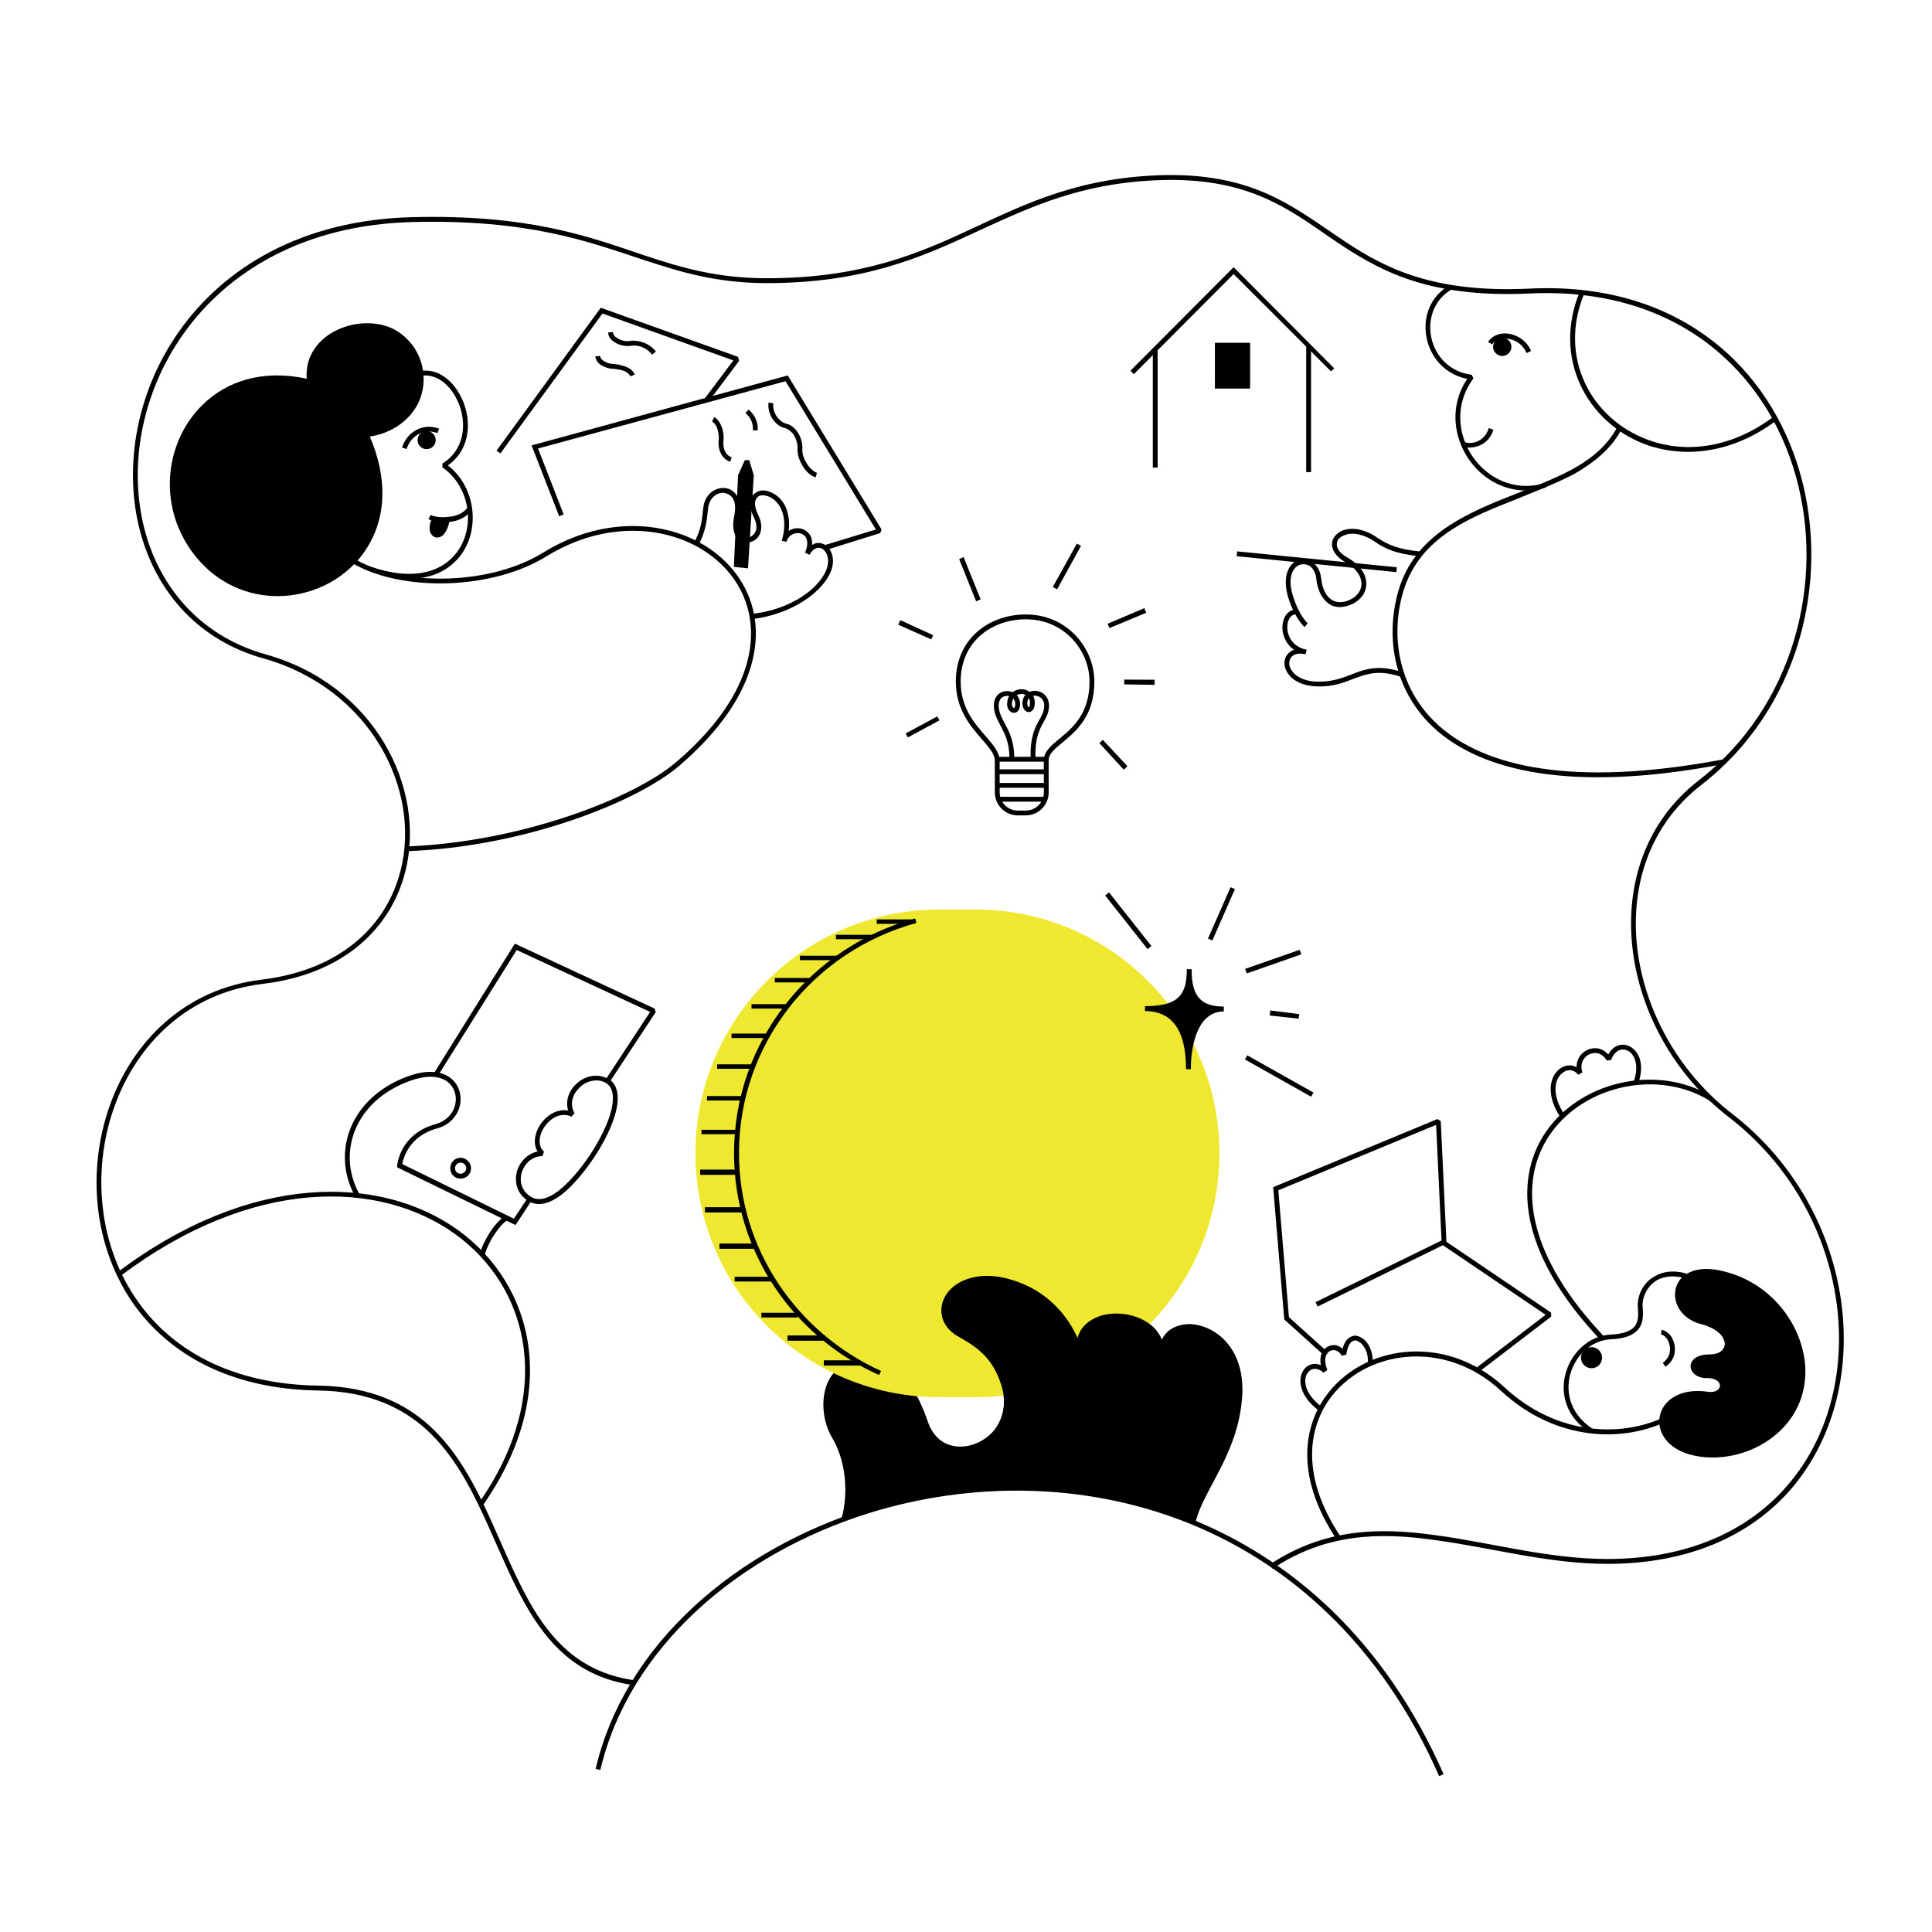 <svg width="897" height="897" viewBox="0 0 897 897" fill="none" xmlns="http://www.w3.org/2000/svg">
<rect x="0" y="0" width="897" height="897" fill="#808080" stroke="none"/>
<g clip-path="url(#clip0_283_6)">
<path d="M897 0H0V897H897V0Z" fill="white"/>
<path fill-rule="evenodd" clip-rule="evenodd" d="M390.635 705.347C450.05 686.129 504.914 686.587 554.972 707.406C555.75 703.517 557.466 699.399 559.571 695.281C565.588 683.155 574.875 669.428 576.637 649.753C578.787 625.959 564.1 615.206 552.523 614.749C547.673 614.749 543.35 616.35 540.787 619.782C540.238 620.468 539.781 621.155 539.415 622.07C535.297 611.775 521.935 608.114 511.914 610.631C507.087 612.003 503.037 614.749 501.138 618.867C500.772 619.553 500.475 620.468 500.269 621.155C495.694 610.859 486.909 600.793 474.12 595.76C464.465 591.87 456.389 591.642 450.303 593.472C442.936 595.531 438.405 600.564 437.307 605.826C436.209 611.317 438.544 617.037 445.179 620.697C454.673 625.959 461.217 631.221 464.969 643.347C467.348 651.125 465.929 657.76 462.52 662.793C457.006 670.572 446.322 674.004 438.521 669.886C435.181 668.056 432.413 664.853 430.765 660.048C426.167 646.55 420.561 638.771 413.446 634.882C408.664 632.365 403.151 631.679 396.791 632.594C388.669 633.509 384.253 639.457 382.812 646.55C381.416 653.642 382.858 661.65 386.267 667.369C392.696 678.122 394.113 692.993 390.635 705.347Z" fill="black"/>
<path fill-rule="evenodd" clip-rule="evenodd" d="M455.15 422.304V422.286H436.099C373.614 422.286 322.879 473.02 322.879 535.505C322.879 597.99 373.614 648.706 436.099 648.706H455.15V648.688C516.631 647.522 566.164 597.254 566.164 535.505C566.164 473.756 516.631 423.488 455.15 422.304Z" fill="#EEE930"/>
<path fill-rule="evenodd" clip-rule="evenodd" d="M223.249 580.63L225.061 582.597C225.146 582.204 225.268 581.804 225.409 581.401C226.054 579.396 227.226 576.923 228.596 574.605C230.865 570.998 233.588 567.503 235.54 566.603L234.649 564.48C232.453 565.611 229.194 569.196 226.688 573.413C225.22 575.936 223.955 578.425 223.249 580.63Z" fill="black"/>
<path fill-rule="evenodd" clip-rule="evenodd" d="M224.476 698.49C260.058 647.381 248.53 597.091 212.629 571.099C176.885 545.473 116.745 543.955 54.635 590.635L55.989 592.398C117.048 546.415 176.178 547.665 211.329 572.976C246.348 598.302 257.345 647.31 222.658 697.356L224.476 698.49Z" fill="black"/>
<path fill-rule="evenodd" clip-rule="evenodd" d="M282.882 502.615L304.429 469.956L303.972 468.294L239.032 438.129L201.632 498.033C201.632 498.033 203.366 499.479 203.566 499.059L239.899 441.076L301.852 469.814C301.852 469.814 292.573 483.956 281.086 501.373L282.882 502.615Z" fill="black"/>
<path fill-rule="evenodd" clip-rule="evenodd" d="M244.975 556.221C241.843 561.007 239.539 564.298 238.56 565.817L186.645 540.403L184.355 541.952L239.352 568.777L246.928 557.243L244.975 556.221Z" fill="black"/>
<path fill-rule="evenodd" clip-rule="evenodd" d="M282.415 500.834L282.263 500.86C277.109 498.06 271.228 499.638 267.416 503.379C264.128 506.45 262.4 511.191 263.785 515.596C257.646 514.511 251.9 519.159 249.497 524.594C247.971 528.14 247.807 531.842 249.596 534.632C245.042 535.598 241.611 539.08 240.219 543.183C238.616 548.096 239.717 553.903 244.798 557.294C248.867 560.084 253.546 559.29 258.232 556.368C264.764 552.36 271.329 544.092 276.021 537.108C282.187 527.748 286.183 518.369 286.739 511.508C287.113 506.417 285.742 502.783 282.415 500.834ZM276.499 501.644L276.687 501.612C278.129 501.561 279.597 501.892 280.997 502.621L281.198 502.78C283.923 504.252 284.822 507.386 284.501 511.307C283.988 517.968 280.046 526.758 274.15 535.879C269.632 542.64 263.324 550.477 257.055 554.441C253.207 556.834 249.387 557.676 246.033 555.345C241.888 552.568 241.035 547.879 242.365 543.979C243.695 540.08 247.194 536.779 251.832 536.766L252.566 534.708C250.015 532.434 250.066 528.751 251.529 525.41C253.808 520.382 259.499 515.743 265.329 518.428L266.761 516.831C264.304 512.608 265.838 508.094 268.976 505.048C270.982 502.967 273.692 501.734 276.499 501.644Z" fill="black"/>
<path fill-rule="evenodd" clip-rule="evenodd" d="M166.753 554.219C156.23 534.929 164.953 511.02 190.148 501.912C199.865 498.329 206.25 499.953 209.408 503.864C213.993 509.466 211.44 519.374 202.315 521.889C186.101 526.38 184.473 539.804 184.322 541.763L186.555 542.158C186.555 542.158 187.091 528.339 202.892 523.918C213.789 520.909 216.638 509.211 211.134 502.411C207.561 497.99 200.37 495.73 189.351 499.727C162.679 509.473 153.634 534.79 164.794 555.324L166.753 554.219Z" fill="black"/>
<path fill-rule="evenodd" clip-rule="evenodd" d="M213.035 537.581C210.403 538.028 208.663 540.643 209.109 543.274C209.556 545.905 212.03 547.612 214.661 547.166C217.311 546.716 219.084 544.289 218.637 541.658C218.191 539.026 215.685 537.131 213.035 537.581ZM213.417 539.836C214.846 539.594 216.184 540.527 216.439 542.031C216.662 543.346 215.707 544.668 214.278 544.911C212.869 545.15 211.531 544.217 211.307 542.901C211.052 541.398 212.008 540.076 213.417 539.836Z" fill="black"/>
<path fill-rule="evenodd" clip-rule="evenodd" d="M330.571 195.692C331.475 196.103 332.173 197.131 332.687 198.158C333.53 200.008 333.88 202.474 333.654 204.324C333.181 208.228 334.785 212.955 339.039 214.394L339.716 212.338C336.531 211.311 335.524 207.612 335.893 204.529C336.161 202.269 335.751 199.597 334.723 197.336C334.004 195.692 332.954 194.459 331.66 193.637L330.571 195.692Z" fill="black"/>
<path fill-rule="evenodd" clip-rule="evenodd" d="M346.086 191.786C348.347 193.635 349.806 196.307 349.538 199.801H351.78C352.109 195.896 350.34 192.608 347.586 190.142L346.086 191.786Z" fill="black"/>
<path fill-rule="evenodd" clip-rule="evenodd" d="M356.855 186.854C356.424 189.32 357.206 192.197 358.665 194.457C360.124 196.718 362.301 198.362 364.562 198.773C365.918 199.184 367.11 200.212 368.055 201.239C369.556 203.294 370.44 205.966 370.276 208.432C370.091 211.309 371.549 215.008 373.686 217.886C375.166 219.735 376.955 221.174 378.702 221.585L379.318 219.53C377.962 219.119 376.605 217.886 375.454 216.447C373.666 214.186 372.351 211.104 372.516 208.638C372.721 205.555 371.652 202.267 369.823 200.006C368.549 198.362 366.904 197.129 365.055 196.718C363.308 196.307 361.664 194.868 360.534 193.224C359.383 191.375 358.726 189.32 359.076 187.265L356.855 186.854Z" fill="black"/>
<path fill-rule="evenodd" clip-rule="evenodd" d="M276.398 165.481C276.603 167.125 277.57 168.563 278.906 169.385C280.694 170.618 283.138 171.235 284.906 171.235C286.365 171.44 288.544 171.646 290.312 172.468C291.339 173.084 292.222 173.701 292.633 174.729L294.709 173.907C294.113 172.468 292.839 171.235 291.318 170.618C289.243 169.591 286.695 169.18 284.989 168.974C283.797 168.974 282.234 168.769 280.919 167.947C279.768 167.33 278.783 166.508 278.618 165.275L276.398 165.481Z" fill="black"/>
<path fill-rule="evenodd" clip-rule="evenodd" d="M282.357 154.383C282.378 156.027 283.448 157.671 285.092 158.699C287.311 160.343 290.558 160.959 292.901 160.548C296.025 159.932 300.32 161.37 302.745 164.658L304.532 163.22C301.572 159.315 296.292 157.671 292.469 158.288C290.64 158.699 288.112 158.082 286.365 156.849C285.378 156.233 284.618 155.411 284.597 154.177L282.357 154.383Z" fill="black"/>
<path fill-rule="evenodd" clip-rule="evenodd" d="M329.151 186.238L343.166 167.536L342.653 165.687L278.904 142.875L230.528 209.255L232.335 210.488L279.726 145.547C279.726 145.547 331.186 164.043 340.475 167.331L327.363 184.799L329.151 186.238Z" fill="black"/>
<path fill-rule="evenodd" clip-rule="evenodd" d="M347.893 213.643L345.802 213.654L342.681 220.608L340.719 263.206L347.299 263.864L349.97 220.693L347.893 213.643Z" fill="black"/>
<path d="M198.083 208.531C200.41 208.531 202.296 206.644 202.296 204.317C202.296 201.99 200.41 200.104 198.083 200.104C195.756 200.104 193.87 201.99 193.87 204.317C193.87 206.644 195.756 208.531 198.083 208.531Z" fill="black"/>
<path fill-rule="evenodd" clip-rule="evenodd" d="M203.894 199.005C196.319 196.234 189.09 200.391 186.642 207.782L188.766 208.475C190.798 202.239 196.781 198.774 203.086 201.084L203.894 199.005Z" fill="black"/>
<path fill-rule="evenodd" clip-rule="evenodd" d="M200.822 240.369C199.323 242.998 199.203 245.296 199.729 247.048C200.159 248.297 201.01 249.014 202.004 249.467C202.984 249.668 204.175 249.601 205.323 248.774C206.66 247.681 208.007 245.569 208.663 241.969L200.822 240.369Z" fill="black"/>
<path fill-rule="evenodd" clip-rule="evenodd" d="M88.875 255.789C108.708 283.417 144.914 281.91 164.339 262.028C177.049 248.986 182.661 228.324 171.704 202.695C182.769 200.898 190.094 194.78 193.835 187.814C199.693 176.524 196.534 161.643 184.632 153.88C176.675 148.799 165.391 149.013 156.483 153.2C147.917 157.339 141.586 165.2 142.41 175.836C122.017 171.396 105.288 176.932 94.142 187.877C76.954 204.494 72.956 233.532 88.875 255.789Z" fill="black"/>
<path fill-rule="evenodd" clip-rule="evenodd" d="M195.753 174.426C202.268 173.539 208.076 177.971 211.565 184.396C216.887 193.924 216.864 208.105 205.425 215.195L205.382 216.968C219.095 226.495 221.082 246.88 210.637 258.181C203.614 265.936 191.006 269.481 172.61 263.277L171.881 265.271C191.446 272.14 204.829 267.93 212.293 259.732C223.246 247.767 221.59 226.717 207.964 216.082C219.183 208.105 219.161 193.481 213.53 183.289C209.555 175.977 202.842 171.102 195.444 172.21L195.753 174.426Z" fill="black"/>
<path fill-rule="evenodd" clip-rule="evenodd" d="M198.934 241.057C200.811 241.94 204.609 242.603 208.517 242.382C212.47 241.94 216.49 240.394 218.809 236.861L216.976 235.757C215.033 238.407 211.588 239.732 208.276 239.953C204.897 240.394 201.606 239.953 199.972 239.069L198.934 241.057Z" fill="black"/>
<path fill-rule="evenodd" clip-rule="evenodd" d="M164.116 261.785C187.701 275.076 228.927 273.626 253.527 258.402C292.119 234.478 335.278 248.977 346.128 279.184C353.378 299.482 346.08 326.547 313.626 354.096C294.463 370.286 242.944 390.826 188.959 393.001L189.055 395.176C243.644 393.243 295.696 372.219 315.076 355.787C348.521 327.272 355.721 299.241 348.23 278.459C336.993 247.044 292.361 231.82 252.343 256.468C228.347 271.451 188.209 272.659 165.203 259.852L164.116 261.785Z" fill="black"/>
<path fill-rule="evenodd" clip-rule="evenodd" d="M363.017 250.821L362.968 251.063L365.118 251.546H365.143C366.23 247.68 370.653 246.471 373.142 248.405C374.882 249.613 375.511 252.513 373.795 256.621L375.825 257.587C377.299 254.929 379.256 253.962 380.996 254.446C383.775 255.412 385.586 259.52 383.726 264.354C380.222 273.536 366.81 282.961 349.894 284.894L350.161 287.31C368.067 284.894 382.131 274.744 385.829 265.078C387.859 259.762 386.215 255.412 383.533 253.238C382.059 252.271 380.294 251.788 378.53 252.271C378.023 252.513 377.516 252.754 377.008 252.996C377.25 249.854 376.115 247.921 374.496 246.713C372.224 244.78 368.769 244.78 366.183 246.471C366.594 243.088 366.352 239.222 364.854 235.597C363.09 231.489 359.827 229.072 356.734 228.106C354.511 227.381 352.36 227.623 350.814 228.831C348.301 230.281 347.044 234.147 350.089 240.43C351.08 242.363 351.345 244.055 351.152 245.505C350.693 248.405 347.986 250.096 345.715 249.613C343.371 248.888 341.849 245.746 343.106 239.947C344.58 233.18 342.355 229.072 339.286 227.381C334.574 224.964 327.373 227.864 326.503 235.839C325.948 241.155 325.682 245.746 322.082 252.271L324.062 253.479C327.832 246.471 328.146 241.638 328.75 236.08C329.402 230.039 334.647 227.381 338.223 229.556C340.664 230.764 342.09 234.147 340.906 239.463C339.287 247.196 342.041 250.821 345.086 251.788C348.01 252.513 351.515 251.063 352.892 247.68C353.738 245.505 353.761 242.605 352.094 239.222C350.886 236.805 350.427 234.872 350.548 233.422C350.668 231.972 351.2 231.247 352.022 230.522C353.109 229.797 354.584 229.797 356.13 230.281C358.692 231.006 361.35 233.18 362.776 236.564C364.83 241.397 364.225 246.713 363.017 250.821Z" fill="black"/>
<path fill-rule="evenodd" clip-rule="evenodd" d="M383.736 255.289L408.685 247.479L409.301 245.835L365.733 174.318L246.804 206.789L259.608 239.67L261.703 238.848L249.805 208.227L364.706 176.99L406.651 245.835L383.078 253.028L383.736 255.289Z" fill="black"/>
<path fill-rule="evenodd" clip-rule="evenodd" d="M510.417 345.004L521.76 357.368L523.424 355.72L512.065 343.52L510.417 345.004Z" fill="black"/>
<path fill-rule="evenodd" clip-rule="evenodd" d="M521.964 317.751L536.054 317.971L536.111 315.589L521.976 315.527L521.964 317.751Z" fill="black"/>
<path fill-rule="evenodd" clip-rule="evenodd" d="M435.146 332.624L420.458 340.538L421.512 342.351L436.202 334.438L435.146 332.624Z" fill="black"/>
<path fill-rule="evenodd" clip-rule="evenodd" d="M433.259 294.912L417.996 287.932L417.051 290.038L432.382 296.867L433.259 294.912Z" fill="black"/>
<path fill-rule="evenodd" clip-rule="evenodd" d="M455.287 278.243L447.382 258.639L445.327 259.587L453.2 279.191L455.287 278.243Z" fill="black"/>
<path fill-rule="evenodd" clip-rule="evenodd" d="M515.109 291.588L532.156 284.499L531.282 282.356L514.235 289.61L515.109 291.588Z" fill="black"/>
<path fill-rule="evenodd" clip-rule="evenodd" d="M486.87 353.009C486.87 351.432 487.623 350.108 488.789 348.8C490.098 347.306 491.928 345.856 493.902 344.213C500.199 338.996 508.039 331.96 508.092 316.603C508.146 301.37 496.288 286.471 478.581 285.368C460.91 284.265 443.634 295.468 443.778 316.704C443.885 329.337 450.506 337.051 455.834 343.154C457.52 345.09 459.062 346.857 460.193 348.576C461.215 350.129 461.879 351.627 461.879 353.199L461.897 367.946C461.897 370.762 463.027 373.471 465.036 375.463C467.028 377.472 469.755 378.584 472.571 378.584L476.267 378.566C479.084 378.566 481.792 377.436 483.784 375.427C485.775 373.435 486.905 370.726 486.887 367.892L486.87 353.009ZM483.478 372.197C483.119 372.789 482.708 373.346 482.206 373.848C480.627 375.427 478.491 376.324 476.249 376.324L472.571 376.341C470.347 376.341 468.193 375.462 466.615 373.884C466.112 373.363 465.664 372.807 465.306 372.197H483.478ZM484.644 365.757V367.892C484.662 368.591 484.573 369.291 484.393 369.955H464.39C464.229 369.291 464.139 368.627 464.139 367.928V365.757H484.644ZM464.121 359.442L464.139 363.514H484.644V359.442H464.121ZM464.121 353.638V357.198H484.627V353.638H464.121ZM484.807 351.396C485.148 349.939 485.954 348.61 487.103 347.316C488.484 345.747 490.385 344.213 492.466 342.487C498.369 337.588 505.796 331.013 505.85 316.594C505.904 302.454 494.888 288.631 478.455 287.607C462.004 286.581 445.877 296.939 446.02 316.688C446.11 328.645 452.479 335.903 457.52 341.68C459.278 343.703 460.892 345.553 462.058 347.347C462.955 348.707 463.602 350.043 463.907 351.396H468.661C468.553 344.394 466.347 340.345 464.445 336.78C463.01 334.071 461.736 331.61 461.467 328.51C461.216 325.471 462.238 323.413 463.691 322.2C465.503 320.699 468.05 320.476 470.113 321.375C470.185 321.329 470.239 321.284 470.292 321.241C472.589 319.583 475.854 319.583 478.043 321.203C480.034 320.378 482.564 320.665 484.43 322.062C485.955 323.205 487.067 325.074 487.049 327.672C487.031 330.778 485.847 332.889 484.448 335.404C482.636 338.673 480.501 342.724 480.752 351.396H484.807ZM478.51 351.396C478.259 342.139 480.554 337.814 482.492 334.319C483.693 332.143 484.789 330.34 484.807 327.654C484.825 325.905 484.125 324.628 483.084 323.858C482.08 323.11 480.788 322.819 479.658 323.038C480.124 323.908 480.429 324.967 480.447 326.217C480.483 329.436 478.851 330.634 477.613 330.618C476.339 330.6 474.742 329.294 474.706 326.624C474.688 324.902 475.226 323.573 476.07 322.613C474.85 322.035 473.324 322.095 472.086 322.76C473.019 323.77 473.611 325.162 473.611 326.904C473.593 329.427 472.481 330.555 471.477 330.86C470.885 331.034 470.256 330.982 469.664 330.704C468.606 330.204 467.602 328.874 467.585 326.989C467.585 325.476 467.925 324.212 468.517 323.191C467.368 322.907 466.077 323.132 465.126 323.925C464.122 324.762 463.53 326.223 463.709 328.32C463.942 331.104 465.127 333.293 466.418 335.727C468.464 339.541 470.796 343.886 470.903 351.396H478.51ZM470.455 324.341C470.06 325.046 469.827 325.925 469.827 326.971C469.845 327.608 470.042 328.132 470.347 328.46C470.491 328.619 470.651 328.763 470.831 328.713C470.938 328.679 471.011 328.566 471.083 328.42C471.262 328.065 471.351 327.561 471.369 326.892C471.369 325.828 471.011 324.972 470.455 324.341ZM477.702 324.154C477.218 324.746 476.948 325.562 476.948 326.596C476.966 327.245 477.092 327.76 477.344 328.106C477.433 328.244 477.505 328.374 477.631 328.375C477.739 328.375 477.774 328.261 477.845 328.14C478.097 327.735 478.204 327.107 478.204 326.25C478.186 325.428 478.007 324.727 477.702 324.154Z" fill="black"/>
<path fill-rule="evenodd" clip-rule="evenodd" d="M490.773 273.66L501.918 253.383L499.957 252.393L488.812 272.506L490.773 273.66Z" fill="black"/>
<path fill-rule="evenodd" clip-rule="evenodd" d="M771.228 619.613C772.59 619.833 773.886 621.151 774.655 622.908C775.951 625.984 775.797 629.938 771.997 632.794L773.293 634.551C778.96 630.597 778.302 624.007 775.754 620.272C774.567 618.734 772.942 617.636 771.382 617.416L771.228 619.613Z" fill="black"/>
<path d="M738.921 635.257C741.626 635.257 743.819 633.064 743.819 630.359C743.819 627.654 741.626 625.461 738.921 625.461C736.217 625.461 734.023 627.654 734.023 630.359C734.023 633.064 736.217 635.257 738.921 635.257Z" fill="black"/>
<path fill-rule="evenodd" clip-rule="evenodd" d="M782.981 591.279C776.83 589.521 771.865 590.4 768.197 592.597C762.595 595.672 759.914 602.043 760.441 607.315C760.815 611.05 760.552 613.906 758.728 616.102C756.861 618.079 753.434 619.397 747.767 619.617C727.688 620.716 715.429 650.812 738.496 665.31L739.682 663.553C718.724 650.152 729.621 622.693 747.877 621.814C754.401 621.594 758.268 619.837 760.421 617.42C762.617 615.004 763.122 611.489 762.66 607.096C762.221 602.702 764.529 597.21 769.318 594.354C772.547 592.597 776.918 591.938 782.344 593.475L782.981 591.279Z" fill="black"/>
<path fill-rule="evenodd" clip-rule="evenodd" d="M799.941 590.18C789.331 587.544 782.696 590.4 779.664 594.574C775.029 601.384 778.589 611.928 789.858 614.784C794.845 616.102 798.118 618.299 799.722 620.715C800.666 622.253 800.995 623.791 800.666 624.889C800.116 627.306 797.656 628.843 793.658 628.843C787.178 628.843 784.762 631.919 784.916 634.555C785.069 637.191 787.947 640.047 792.78 639.827C796.558 639.827 798.558 641.585 798.536 643.342C798.536 645.1 796.557 646.637 793.064 646.198C779.774 644.221 772.108 650.372 770.637 657.402C769.143 664.431 773.822 672.779 785.794 675.635C809.058 681.127 838.845 665.09 838.208 635.873C837.791 617.42 824.04 595.892 799.941 590.18Z" fill="black"/>
<path fill-rule="evenodd" clip-rule="evenodd" d="M774.571 657.039C753.581 667.841 722.868 666.613 698.686 644.272C670.797 618.249 632.203 624.632 615.386 648.446C604.191 664.158 602.523 687.481 620.273 714.241L622.137 713.013C605.074 687.235 606.426 664.895 617.204 649.673C633.358 627.087 670.379 620.95 697.163 645.991C722.155 669.068 753.923 670.296 775.601 659.003L774.571 657.039Z" fill="black"/>
<path fill-rule="evenodd" clip-rule="evenodd" d="M637.233 633.621C637.748 629.448 636.423 625.52 634.434 623.065C632.986 621.346 631.193 620.364 629.474 620.119C627.068 620.119 624.541 621.592 623.314 626.256C622.626 625.52 621.89 625.274 621.104 624.783C618.797 624.047 616.242 624.783 614.621 626.747C613.369 628.22 612.657 630.675 613.271 633.867C611.283 632.885 609.344 633.13 607.772 633.867C606.127 634.603 604.826 636.322 604.188 638.286C602.837 642.459 604.459 649.333 612.757 655.226L614.058 653.507C608.73 649.579 606.397 645.405 606.054 642.214C605.833 640.004 606.373 638.286 607.379 637.058C608.999 635.094 611.824 634.849 614.476 637.304L616.292 636.076C614.77 632.394 615.088 629.693 616.365 628.22C618.059 626.011 621.374 626.502 622.946 629.448L625.055 628.957C625.375 626.502 626.038 624.783 626.922 623.556C627.609 622.819 628.469 622.328 629.329 622.328C630.532 622.574 631.709 623.31 632.691 624.538C634.36 626.502 635.441 629.693 635.023 633.376L637.233 633.621Z" fill="black"/>
<path fill-rule="evenodd" clip-rule="evenodd" d="M744.689 620.474C709.461 583.179 705.79 552.01 716.875 531.291C731.428 503.906 771.297 494.537 796.851 513.094L792.328 507.689C765.839 493.456 728.98 503.726 714.885 530.21C703.511 551.65 706.861 583.72 743.058 622.095L744.689 620.474Z" fill="black"/>
<path fill-rule="evenodd" clip-rule="evenodd" d="M760.656 502.882C762.999 496.056 761.836 490.89 759.438 488.122C757.501 485.724 754.752 484.617 752.15 485.17C750.084 485.539 748.073 487.015 746.708 489.598C744.457 487.015 741.56 486.277 738.94 486.831C735.158 487.569 731.911 490.89 731.985 495.502C730.288 494.58 728.442 494.395 726.69 494.949C724.863 495.502 723.148 496.794 721.911 498.639C719.199 502.698 718.664 510.078 724.587 518.933L726.45 517.642C720.122 508.233 721.727 500.853 725.509 498.085C727.741 496.24 730.73 496.425 732.778 499.008L734.696 497.901C733.091 493.473 735.915 489.598 739.384 489.045C741.69 488.491 744.254 489.414 745.988 492.366L747.999 492.181C748.977 489.414 750.694 487.753 752.575 487.384C754.42 487.015 756.339 487.753 757.704 489.414C759.752 491.997 760.545 496.24 758.534 502.144L760.656 502.882Z" fill="black"/>
<path fill-rule="evenodd" clip-rule="evenodd" d="M669.282 575.942L610.78 604.574L611.767 606.601L669.91 578.131L717.612 610.441C711.603 615.033 685.787 634.785 685.787 634.785L687.151 636.561L720.196 611.284L720.16 609.454L671.561 576.552L668.924 520.543L667.381 519.557L591.117 551.185L596.267 612.629L614.673 629.206L616.18 627.537L598.438 611.553L593.504 552.638L666.771 522.248L669.282 575.942Z" fill="black"/>
<path fill-rule="evenodd" clip-rule="evenodd" d="M590.788 728.347C615.492 711.908 640.467 711.342 666.089 715.026C692.016 718.427 718.61 726.08 746.266 726.08C783.961 726.08 811.724 713.042 829.915 693.202C872.324 646.436 862.608 562.258 804.311 517.193C753.931 478.363 741.732 401.554 789.917 364.424C880.26 294.417 848.934 127.194 710.136 133.997C662.491 136.264 640.144 122.943 619.92 109.055C599.372 95.167 580.982 80.712 541.217 81.279C501.795 82.129 477.361 94.033 451.739 105.937C426.369 117.841 399.829 129.178 356.106 129.178C333.039 129.178 316.666 124.36 299.536 118.691C273.591 109.905 245.881 99.418 190.949 100.835C88.767 103.67 47.616 189.265 65.969 249.919C73.868 275.995 92.761 297.535 122.557 305.755C172.218 319.926 195.519 366.692 186.001 404.104C179.667 429.33 158.759 450.303 121.478 454.838C50.189 463.341 24.279 552.338 62.352 605.906C78.654 628.58 106.651 645.019 147.837 645.586C196.382 646.436 213.062 677.897 227.475 710.208C233.34 723.246 238.81 736.567 245.827 748.187C256.479 765.76 270.675 779.364 294.893 782.482L295.163 780.215C271.736 777.097 258.062 764.059 247.752 747.054C240.77 735.433 235.337 722.395 229.525 709.358C214.771 676.196 197.552 644.169 147.874 643.319C107.57 642.752 80.13 626.88 64.17 604.489C27.014 552.338 52.169 465.325 121.747 456.822C160.18 452.287 181.647 430.463 188.178 404.671C197.948 366.125 174.143 317.942 123.169 303.771C94.182 295.551 75.793 274.577 68.11 249.352C50.099 189.832 90.692 105.937 191.02 103.103C245.557 101.686 273.069 112.173 298.835 120.675C316.18 126.344 332.751 131.446 356.088 131.446C400.261 131.446 427.071 119.825 452.675 107.921C478.045 96.3 502.227 84.397 541.254 83.546C580.371 82.979 598.454 97.151 618.66 111.039C639.172 124.927 661.861 138.531 710.244 136.264C846.613 129.745 877.308 293.851 788.549 362.44C739.248 400.703 751.394 479.213 802.943 518.893C860.161 563.108 869.878 645.869 828.26 691.501C810.447 711.058 783.205 723.812 746.266 723.812C718.7 723.812 692.215 716.16 666.395 712.759C640.251 709.074 614.773 709.641 589.547 726.363L590.788 728.347Z" fill="black"/>
<path fill-rule="evenodd" clip-rule="evenodd" d="M751.102 197.81C746.62 206.664 739.029 212.914 729.993 217.876C720.821 222.821 710.115 226.744 699.511 230.957C677.916 239.611 656.888 249.719 649.527 273.441C643.527 292.904 645.381 319.992 666.929 339.019C688.027 357.437 728.234 368.275 799.054 354.974L800.866 352.431C729.712 365.968 689.437 355.675 668.421 337.268C647.651 318.891 645.913 292.648 651.639 274.259C658.796 251.065 679.377 241.454 700.304 233.271C711.023 228.796 721.809 224.883 731.063 219.948C740.548 214.488 748.418 207.996 753.098 198.89L751.102 197.81Z" fill="black"/>
<path fill-rule="evenodd" clip-rule="evenodd" d="M580.401 159.156H564.067V180.403H580.401V159.156Z" fill="black"/>
<path fill-rule="evenodd" clip-rule="evenodd" d="M606.446 160.877V219.191H608.704V160.877H606.446Z" fill="black"/>
<path fill-rule="evenodd" clip-rule="evenodd" d="M526.421 173.726L572.74 127.248L617.945 172.399L619.511 171.071L572.74 124.061L524.828 172.133L526.421 173.726Z" fill="black"/>
<path fill-rule="evenodd" clip-rule="evenodd" d="M535.236 162.346V217.099H537.473V162.346H535.236Z" fill="black"/>
<path fill-rule="evenodd" clip-rule="evenodd" d="M648.508 263.375L574.406 256.004L574.171 258.251L648.299 265.631L648.508 263.375Z" fill="black"/>
<path d="M695.448 164.766C697.51 165.887 700.091 165.124 701.212 163.062C702.333 161 701.57 158.418 699.508 157.297C697.446 156.176 694.867 156.94 693.746 159.002C692.625 161.064 693.387 163.645 695.448 164.766Z" fill="black"/>
<path fill-rule="evenodd" clip-rule="evenodd" d="M692.84 159.874C693.957 158.043 696.169 157.113 698.538 157.182C702.397 157.147 706.853 159.265 708.729 163.942L710.848 162.961C708.522 157.43 703.195 154.838 698.62 154.789C695.36 154.844 692.388 156.276 690.864 158.8L692.84 159.874Z" fill="black"/>
<path fill-rule="evenodd" clip-rule="evenodd" d="M678.909 207.27C683.074 208.771 691.067 207.318 693.357 199.513L691.22 198.756C689.374 205.145 683.058 206.562 679.75 205.168L678.909 207.27Z" fill="black"/>
<path fill-rule="evenodd" clip-rule="evenodd" d="M672.576 132.736C655.005 142.952 659.821 171.615 681.222 175.908C664.604 200.544 688.331 235.077 717.724 226.338L717.078 224.368C689.139 232.48 666.696 198.916 684.077 175.725L683.319 174.011C662.544 171.416 657.344 144.324 673.733 134.499L672.576 132.736Z" fill="black"/>
<path fill-rule="evenodd" clip-rule="evenodd" d="M733.477 135.38C720.606 166.564 736.999 196.015 763.508 206.164C781.181 212.738 803.261 210.986 824.075 195.725L822.689 194.008C802.648 208.716 781.338 210.491 764.361 203.91C738.969 194.213 723.192 166.167 735.561 136.223L733.477 135.38Z" fill="black"/>
<path fill-rule="evenodd" clip-rule="evenodd" d="M659.385 256.051C649.51 255.094 644.391 253.07 639.04 249.356C633.526 245.622 628.292 244.968 624.578 245.888C621.853 246.655 619.868 248.345 618.976 250.172C617.505 253.311 618.713 257.615 624.834 261.148C629.769 263.98 632.06 267.588 632.116 270.918C632.205 273.975 630.107 277.035 626.597 278.535C623.804 279.847 621.314 279.813 619.229 278.998C616.039 277.492 613.94 273.908 613.414 268.581C612.608 261.282 607.094 258.655 602.739 260.049C598.603 261.47 595.039 267.393 598.129 277.469C601.198 287.267 605.697 291.151 605.697 291.151L607.134 289.393C607.134 289.393 603.092 285.842 600.282 276.631C598.201 270.003 599.326 265.437 601.731 263.245C603.659 261.548 606.364 261.609 608.382 262.969C609.8 264.253 610.905 266.053 611.165 268.854C611.834 275.029 614.547 279.244 618.303 281.098C620.9 282.253 624.048 282.092 627.503 280.586C631.926 278.647 634.453 274.809 634.356 270.921C634.321 266.763 631.772 262.569 625.951 259.073C621.282 256.551 619.878 253.607 621.036 250.983C621.669 249.678 623.141 248.754 625.124 248.171C628.402 247.197 632.946 248.041 637.793 251.139C643.41 255.163 648.803 257.221 659.169 258.239L659.385 256.051Z" fill="black"/>
<path fill-rule="evenodd" clip-rule="evenodd" d="M600.823 301.699C599.419 302.077 598.33 303.049 597.567 304.061C595.987 306.078 595.878 309.387 597.616 312.096C599.689 315.678 604.617 318.785 612.85 318.706C619.495 318.706 624.162 316.797 628.496 315.124C634.65 312.847 640.171 310.768 650.586 314.284L651.32 312.161C641.989 309.057 636.333 310.012 630.902 311.825C625.716 313.669 620.756 316.372 612.796 316.485C607.378 316.638 603.615 315.061 601.284 313.108C598.823 310.863 598.038 308.273 598.937 306.17C599.809 304.064 602.05 302.96 605.424 303.658C605.669 303.689 605.916 303.72 606.189 303.754L606.65 301.596C606.405 301.566 606.133 301.532 605.915 301.504C599.393 299.859 597.1 294.035 597.781 289.69C598.203 286.974 599.73 284.95 602.265 285.267L602.482 283.079C598.747 282.612 596.159 285.611 595.547 289.411C594.9 293.483 596.413 298.656 600.823 301.699Z" fill="black"/>
<path fill-rule="evenodd" clip-rule="evenodd" d="M578.004 491.882L608.719 509.18L609.838 507.281L579.102 489.983L578.004 491.882Z" fill="black"/>
<path fill-rule="evenodd" clip-rule="evenodd" d="M589.511 471.48L602.948 472.956L603.223 470.847L589.785 469.159L589.511 471.48Z" fill="black"/>
<path fill-rule="evenodd" clip-rule="evenodd" d="M578.848 451.949L604.183 443.089L603.445 440.979L578.109 449.839L578.848 451.949Z" fill="black"/>
<path fill-rule="evenodd" clip-rule="evenodd" d="M562.888 436.626L573.371 412.788L571.326 411.944L560.841 435.782L562.888 436.626Z" fill="black"/>
<path fill-rule="evenodd" clip-rule="evenodd" d="M325.685 526.594H341.485V524.535H325.685V526.594Z" fill="black"/>
<path fill-rule="evenodd" clip-rule="evenodd" d="M328.267 510.95H344.067V508.891H328.267V510.95Z" fill="black"/>
<path fill-rule="evenodd" clip-rule="evenodd" d="M332.976 496.216H348.776V494.157H332.976V496.216Z" fill="black"/>
<path fill-rule="evenodd" clip-rule="evenodd" d="M339.642 481.937H356.22V479.878H339.642V481.937Z" fill="black"/>
<path fill-rule="evenodd" clip-rule="evenodd" d="M348.925 468.269H365.076V466.21H348.925V468.269Z" fill="black"/>
<path fill-rule="evenodd" clip-rule="evenodd" d="M359.712 456.118H376.35V454.059H359.712V456.118Z" fill="black"/>
<path fill-rule="evenodd" clip-rule="evenodd" d="M371.393 445.788H388.815V443.729H371.393V445.788Z" fill="black"/>
<path fill-rule="evenodd" clip-rule="evenodd" d="M388.118 436.067H404.967V434.008H388.118V436.067Z" fill="black"/>
<path fill-rule="evenodd" clip-rule="evenodd" d="M407.064 428.927H423.831V426.868H407.064V428.927Z" fill="black"/>
<path fill-rule="evenodd" clip-rule="evenodd" d="M325.08 545.463H342.436V543.025H325.08V545.463Z" fill="black"/>
<path fill-rule="evenodd" clip-rule="evenodd" d="M327.298 562.932H344.804V560.494H327.298V562.932Z" fill="black"/>
<path fill-rule="evenodd" clip-rule="evenodd" d="M334.023 579.79H350.601V577.352H334.023V579.79Z" fill="black"/>
<path fill-rule="evenodd" clip-rule="evenodd" d="M341.086 594.991H359.145V592.799H341.086V594.991Z" fill="black"/>
<path fill-rule="evenodd" clip-rule="evenodd" d="M353.502 611.698H370.285V609.506H353.502V611.698Z" fill="black"/>
<path fill-rule="evenodd" clip-rule="evenodd" d="M365.621 622.473H383.043V620.035H365.621V622.473Z" fill="black"/>
<path fill-rule="evenodd" clip-rule="evenodd" d="M382.498 634.016H399.347V631.578H382.498V634.016Z" fill="black"/>
<path fill-rule="evenodd" clip-rule="evenodd" d="M550.658 496.408H552.9V495.707C552.953 489.574 553.952 483.091 556.37 478.01C558.736 473.103 562.503 469.599 568.198 469.599V467.321C563.186 467.321 559.787 466.27 557.509 464.167C554.057 461.013 553.25 455.932 553.25 449.974H551.008C551.008 455.581 550.237 459.787 547.398 462.765C544.542 465.744 539.637 467.146 531.594 467.146V469.424C547.662 469.424 550.658 483.967 550.658 496.408Z" fill="black"/>
<path fill-rule="evenodd" clip-rule="evenodd" d="M462.521 662.793C462.521 662.793 539.781 621.155 539.415 622.07C535.297 611.775 521.936 608.114 511.915 610.631C507.087 612.003 503.038 614.749 501.139 618.867C500.773 619.553 500.476 620.468 500.27 621.155C495.694 610.859 486.91 600.793 474.121 595.76C464.466 591.87 456.39 591.642 450.304 593.472C442.937 595.531 438.406 600.564 437.308 605.826C436.21 611.317 438.545 617.037 445.179 620.697C454.674 625.959 461.217 631.221 464.969 643.347C467.349 651.125 465.929 657.76 462.521 662.793Z" fill="black"/>
<path fill-rule="evenodd" clip-rule="evenodd" d="M670.222 823.691C615.461 699.407 496.923 671.522 403.53 700.129C341.196 719.36 290.089 763.592 276.531 821.287L278.719 821.768C292.109 765.035 342.64 721.283 404.204 702.292C496.636 673.926 613.97 701.571 668.179 824.652L670.222 823.691Z" fill="black"/>
<path fill-rule="evenodd" clip-rule="evenodd" d="M534.566 439.197L514.885 414.305L513.134 415.781L532.815 440.674L534.566 439.197Z" fill="black"/>
<path fill-rule="evenodd" clip-rule="evenodd" d="M409.079 636.537C370.177 618.896 343.102 580.191 343.102 535.43C343.102 484.349 377.999 441.431 425.473 428.529L424.884 426.423C376.423 439.588 340.805 483.296 340.805 535.43C340.805 581.244 368.441 620.739 408.117 638.381L409.079 636.537Z" fill="black"/>
</g>
<defs>
<clipPath id="clip0_283_6">
<rect width="897" height="897" fill="white"/>
</clipPath>
</defs>
</svg>
